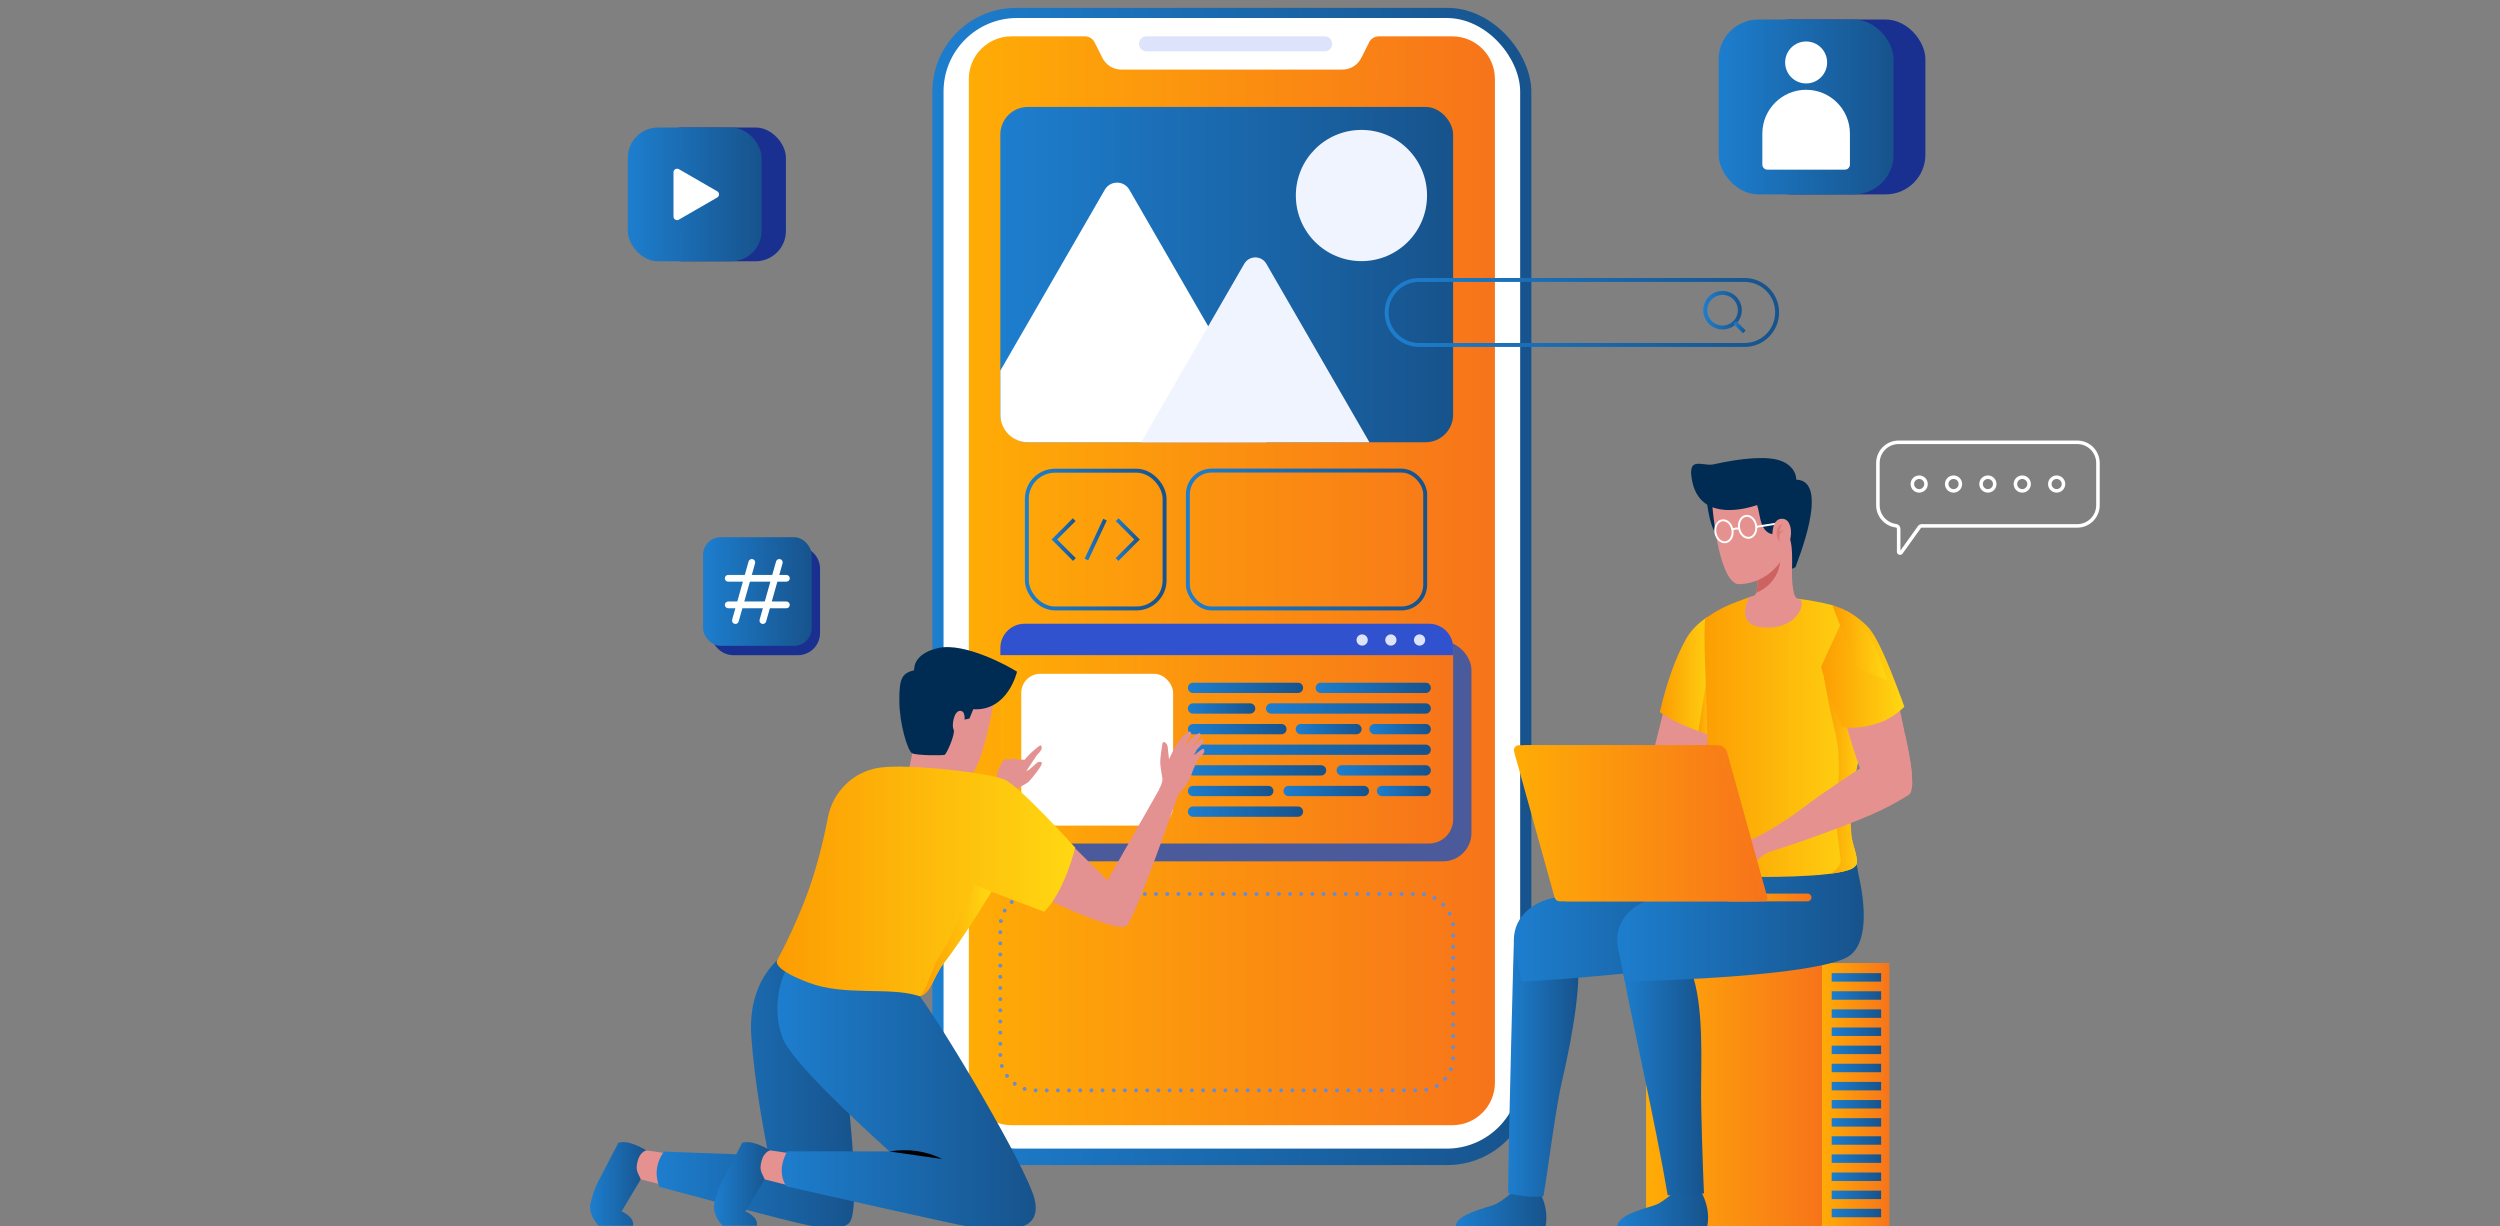 <?xml version="1.0" encoding="UTF-8"?>
<svg id="Layer_1" data-name="Layer 1" xmlns="http://www.w3.org/2000/svg" xmlns:xlink="http://www.w3.org/1999/xlink" viewBox="0 0 636 312">
  <rect x="0" y="0" width="636" height="312" fill="#808080" stroke="none"/>
  <defs>
    <style>
      .cls-1 {
        stroke: #f2f2f2;
      }

      .cls-1, .cls-2, .cls-3, .cls-4, .cls-5, .cls-6, .cls-7, .cls-8, .cls-9, .cls-10, .cls-11, .cls-12, .cls-13, .cls-14, .cls-15, .cls-16, .cls-17, .cls-18, .cls-19, .cls-20, .cls-21, .cls-22, .cls-23, .cls-24, .cls-25, .cls-26, .cls-27, .cls-28, .cls-29, .cls-30, .cls-31, .cls-32, .cls-33, .cls-34, .cls-35, .cls-36, .cls-37, .cls-38, .cls-39, .cls-40, .cls-41, .cls-42, .cls-43, .cls-44, .cls-45, .cls-46, .cls-47, .cls-48, .cls-49, .cls-50, .cls-51, .cls-52, .cls-53, .cls-54, .cls-55, .cls-56, .cls-57, .cls-58, .cls-59, .cls-60, .cls-61, .cls-62, .cls-63, .cls-64, .cls-65, .cls-66, .cls-67, .cls-68, .cls-69, .cls-70, .cls-71, .cls-72, .cls-73, .cls-74 {
        fill: none;
      }

      .cls-1, .cls-3, .cls-4, .cls-5, .cls-6, .cls-7, .cls-8, .cls-9, .cls-10, .cls-11, .cls-12, .cls-15, .cls-16, .cls-17, .cls-18, .cls-20, .cls-21, .cls-23, .cls-24, .cls-25, .cls-26, .cls-27, .cls-28, .cls-29, .cls-30, .cls-31, .cls-33, .cls-34, .cls-35, .cls-36, .cls-37, .cls-38, .cls-39, .cls-41, .cls-43, .cls-44, .cls-46, .cls-47, .cls-48, .cls-49, .cls-50, .cls-51, .cls-52, .cls-53, .cls-54, .cls-55, .cls-56, .cls-57, .cls-58, .cls-63, .cls-64, .cls-66, .cls-67, .cls-68, .cls-69, .cls-70, .cls-71, .cls-72, .cls-73, .cls-74 {
        stroke-width: .75px;
      }

      .cls-1, .cls-29 {
        stroke-miterlimit: 10;
      }

      .cls-2 {
        stroke: url(#linear-gradient-3);
      }

      .cls-2, .cls-3, .cls-4, .cls-5, .cls-6, .cls-7, .cls-8, .cls-9, .cls-11, .cls-12, .cls-13, .cls-14, .cls-15, .cls-16, .cls-17, .cls-18, .cls-20, .cls-21, .cls-22, .cls-23, .cls-24, .cls-25, .cls-26, .cls-27, .cls-28, .cls-30, .cls-31, .cls-32, .cls-33, .cls-34, .cls-35, .cls-36, .cls-37, .cls-38, .cls-39, .cls-40, .cls-41, .cls-42, .cls-43, .cls-44, .cls-45, .cls-46, .cls-47, .cls-48, .cls-49, .cls-50, .cls-51, .cls-52, .cls-53, .cls-54, .cls-55, .cls-56, .cls-57, .cls-58, .cls-59, .cls-61, .cls-62, .cls-63, .cls-64, .cls-65, .cls-66, .cls-67, .cls-68, .cls-69, .cls-70, .cls-71, .cls-72, .cls-73, .cls-74 {
        stroke-miterlimit: 10;
      }

      .cls-3 {
        stroke: #cdcdcd;
      }

      .cls-75 {
        fill: url(#linear-gradient-2);
      }

      .cls-76 {
        fill: url(#linear-gradient-51);
      }

      .cls-4 {
        stroke: #a3a3a3;
      }

      .cls-5 {
        stroke: #363636;
      }

      .cls-6 {
        stroke: #474747;
      }

      .cls-7 {
        stroke: #4b4b4b;
      }

      .cls-8 {
        stroke: #d9d9d9;
      }

      .cls-9 {
        stroke: #191919;
      }

      .cls-77 {
        fill: #fff;
      }

      .cls-10 {
        stroke: #f7f7f7;
        stroke-miterlimit: 10;
      }

      .cls-78 {
        fill: url(#linear-gradient-17);
      }

      .cls-11 {
        stroke: #b8b8b8;
      }

      .cls-79 {
        fill: url(#linear-gradient-43);
      }

      .cls-12 {
        stroke: #8e8e8e;
      }

      .cls-13 {
        stroke: url(#linear-gradient-22);
      }

      .cls-14 {
        stroke: url(#linear-gradient-19);
      }

      .cls-15 {
        stroke: #eee;
      }

      .cls-80 {
        opacity: .5;
      }

      .cls-16 {
        stroke: #c4c4c4;
      }

      .cls-17 {
        stroke: #606060;
      }

      .cls-81 {
        fill: url(#linear-gradient-15);
      }

      .cls-82 {
        fill: url(#linear-gradient-58);
      }

      .cls-18 {
        stroke: #262626;
      }

      .cls-19 {
        stroke: #698bd1;
        stroke-dasharray: 0 2.84;
        stroke-linecap: round;
        stroke-linejoin: round;
      }

      .cls-20 {
        stroke: silver;
      }

      .cls-83 {
        fill: url(#linear-gradient-18);
      }

      .cls-84 {
        fill: url(#linear-gradient-56);
      }

      .cls-21 {
        stroke: #6d6d6d;
      }

      .cls-22 {
        stroke: url(#linear-gradient-61);
      }

      .cls-85 {
        fill: url(#linear-gradient-40);
      }

      .cls-86 {
        fill: #4b5a9b;
      }

      .cls-23 {
        stroke: #757575;
      }

      .cls-24 {
        stroke: #8a8a8a;
      }

      .cls-87 {
        fill: url(#linear-gradient-52);
      }

      .cls-88 {
        fill: url(#linear-gradient-28);
      }

      .cls-25 {
        stroke: #b4b4b4;
      }

      .cls-89 {
        fill: url(#linear-gradient-14);
      }

      .cls-90 {
        fill: url(#linear-gradient-36);
      }

      .cls-91 {
        fill: url(#linear-gradient-6);
      }

      .cls-26, .cls-40, .cls-61 {
        stroke: #fff;
      }

      .cls-92 {
        fill: url(#linear-gradient-53);
      }

      .cls-27 {
        stroke: #717171;
      }

      .cls-28 {
        stroke: #3f3f3f;
      }

      .cls-29 {
        stroke: #e6e6e6;
      }

      .cls-30 {
        stroke: #d1d1d1;
      }

      .cls-93 {
        fill: url(#linear-gradient-60);
      }

      .cls-31 {
        stroke: #646464;
      }

      .cls-94 {
        fill: url(#linear-gradient-35);
      }

      .cls-95 {
        fill: url(#linear-gradient-48);
      }

      .cls-96 {
        fill: url(#linear-gradient-32);
      }

      .cls-97 {
        fill: #e49191;
      }

      .cls-32 {
        stroke: url(#linear-gradient-63);
      }

      .cls-98 {
        fill: url(#linear-gradient-11);
      }

      .cls-99 {
        fill: url(#linear-gradient-50);
      }

      .cls-33 {
        stroke: #1d1d1d;
      }

      .cls-34 {
        stroke: #929292;
      }

      .cls-35 {
        stroke: #000;
      }

      .cls-100 {
        fill: #dee3fc;
      }

      .cls-101 {
        fill: url(#linear-gradient-39);
      }

      .cls-36 {
        stroke: #868686;
      }

      .cls-37 {
        stroke: #a7a7a7;
      }

      .cls-38 {
        stroke: #151515;
      }

      .cls-102 {
        fill: url(#linear-gradient-10);
      }

      .cls-39 {
        stroke: #4f4f4f;
      }

      .cls-40 {
        stroke-width: .9px;
      }

      .cls-103 {
        fill: url(#linear-gradient-59);
      }

      .cls-41 {
        stroke: #797979;
      }

      .cls-42 {
        stroke: #d5d5d5;
        stroke-width: .75px;
      }

      .cls-43 {
        stroke: #9b9b9b;
      }

      .cls-44 {
        stroke: #c9c9c9;
      }

      .cls-104 {
        fill: url(#linear-gradient-49);
      }

      .cls-105 {
        fill: url(#linear-gradient-37);
      }

      .cls-106 {
        fill: url(#linear-gradient-16);
      }

      .cls-45 {
        stroke: url(#linear-gradient-21);
      }

      .cls-107 {
        fill: url(#linear-gradient-31);
      }

      .cls-108 {
        fill: #e5918f;
      }

      .cls-46 {
        stroke: #323232;
      }

      .cls-109 {
        fill: url(#linear-gradient-41);
      }

      .cls-47 {
        stroke: #585858;
      }

      .cls-48 {
        stroke: #545454;
      }

      .cls-49 {
        stroke: #040404;
      }

      .cls-50 {
        stroke: #828282;
      }

      .cls-51 {
        stroke: #eaeaea;
      }

      .cls-52 {
        stroke: #7d7d7d;
      }

      .cls-53 {
        stroke: #696969;
      }

      .cls-110 {
        fill: #002c54;
      }

      .cls-54 {
        stroke: #b0b0b0;
      }

      .cls-111 {
        fill: url(#linear-gradient-25);
      }

      .cls-112 {
        fill: url(#linear-gradient-5);
      }

      .cls-113 {
        fill: url(#linear-gradient-64);
      }

      .cls-55 {
        stroke: #080808;
      }

      .cls-114 {
        fill: url(#linear-gradient-54);
      }

      .cls-56 {
        stroke: #bcbcbc;
      }

      .cls-115 {
        fill: url(#linear-gradient-45);
      }

      .cls-116 {
        opacity: .1;
      }

      .cls-57 {
        stroke: #ababab;
      }

      .cls-117 {
        fill: url(#linear-gradient-55);
      }

      .cls-118 {
        clip-path: url(#clippath);
      }

      .cls-58 {
        stroke: #5c5c5c;
      }

      .cls-59 {
        stroke: url(#linear-gradient-20);
      }

      .cls-119 {
        fill: #cc6362;
      }

      .cls-120 {
        fill: url(#linear-gradient-34);
      }

      .cls-121 {
        fill: url(#linear-gradient-65);
      }

      .cls-61 {
        stroke-width: .5px;
      }

      .cls-122 {
        fill: url(#linear-gradient-7);
      }

      .cls-123 {
        fill: url(#linear-gradient-66);
      }

      .cls-62 {
        stroke: url(#linear-gradient-62);
      }

      .cls-124 {
        fill: url(#linear-gradient-24);
      }

      .cls-63 {
        stroke: #9f9f9f;
      }

      .cls-64 {
        stroke: #fbfbfb;
      }

      .cls-125 {
        fill: url(#linear-gradient-9);
      }

      .cls-65 {
        stroke: #e2e2e2;
        stroke-width: .75px;
      }

      .cls-126 {
        fill: #193091;
      }

      .cls-66 {
        stroke: #0d0d0d;
      }

      .cls-127 {
        fill: url(#linear-gradient-42);
      }

      .cls-67 {
        stroke: #111;
      }

      .cls-68 {
        stroke: #2e2e2e;
      }

      .cls-128 {
        fill: #3052ce;
      }

      .cls-129 {
        fill: url(#linear-gradient);
      }

      .cls-69 {
        stroke: #3b3b3b;
      }

      .cls-130 {
        fill: url(#linear-gradient-27);
      }

      .cls-70 {
        stroke: #212121;
      }

      .cls-131 {
        fill: url(#linear-gradient-33);
      }

      .cls-71 {
        stroke: #dedede;
      }

      .cls-132 {
        fill: url(#linear-gradient-38);
      }

      .cls-72 {
        stroke: #969696;
      }

      .cls-133 {
        fill: url(#linear-gradient-29);
      }

      .cls-134 {
        fill: url(#linear-gradient-30);
      }

      .cls-73 {
        stroke: #434343;
      }

      .cls-135 {
        fill: #f0f4ff;
      }

      .cls-136 {
        fill: url(#linear-gradient-23);
      }

      .cls-137 {
        fill: url(#linear-gradient-4);
      }

      .cls-74 {
        stroke: #2a2a2a;
      }

      .cls-138 {
        fill: url(#linear-gradient-8);
      }

      .cls-139 {
        fill: url(#linear-gradient-44);
      }

      .cls-140 {
        fill: url(#linear-gradient-57);
      }

      .cls-141 {
        fill: url(#linear-gradient-47);
      }

      .cls-142 {
        fill: url(#linear-gradient-46);
      }

      .cls-143 {
        fill: url(#linear-gradient-12);
      }

      .cls-144 {
        fill: url(#linear-gradient-13);
      }

      .cls-145 {
        fill: url(#linear-gradient-26);
      }
    </style>
    <clipPath id="clippath">
      <rect class="cls-60" x="296" y="-561" width="1920" height="200"/>
    </clipPath>
    <linearGradient id="linear-gradient" x1="237.19" y1="149.2" x2="389.58" y2="149.2" gradientUnits="userSpaceOnUse">
      <stop offset="0" stop-color="#1d7ece"/>
      <stop offset="1" stop-color="#17538c"/>
    </linearGradient>
    <linearGradient id="linear-gradient-2" x1="246.46" y1="147.74" x2="380.31" y2="147.74" gradientUnits="userSpaceOnUse">
      <stop offset="0" stop-color="#ffac06"/>
      <stop offset="1" stop-color="#f7741a"/>
    </linearGradient>
    <linearGradient id="linear-gradient-3" x1="301.69" y1="137.26" x2="363.07" y2="137.26" xlink:href="#linear-gradient"/>
    <linearGradient id="linear-gradient-4" x1="254.48" y1="186.64" x2="369.68" y2="186.64" xlink:href="#linear-gradient-2"/>
    <linearGradient id="linear-gradient-5" x1="302.19" y1="174.99" x2="331.51" y2="174.99" xlink:href="#linear-gradient"/>
    <linearGradient id="linear-gradient-6" x1="302.19" y1="180.24" x2="319.35" y2="180.24" xlink:href="#linear-gradient"/>
    <linearGradient id="linear-gradient-7" x1="322.07" y1="180.24" x2="364.01" y2="180.24" xlink:href="#linear-gradient"/>
    <linearGradient id="linear-gradient-8" x1="302.19" y1="185.48" x2="327.3" y2="185.48" xlink:href="#linear-gradient"/>
    <linearGradient id="linear-gradient-9" x1="329.62" y1="185.48" x2="346.38" y2="185.48" xlink:href="#linear-gradient"/>
    <linearGradient id="linear-gradient-10" x1="348.37" y1="185.48" x2="364.01" y2="185.48" xlink:href="#linear-gradient"/>
    <linearGradient id="linear-gradient-11" x1="302.19" y1="190.73" x2="364.01" y2="190.73" xlink:href="#linear-gradient"/>
    <linearGradient id="linear-gradient-12" x1="302.19" y1="195.98" x2="337.4" y2="195.98" xlink:href="#linear-gradient"/>
    <linearGradient id="linear-gradient-13" x1="340.02" y1="195.98" x2="364.01" y2="195.98" xlink:href="#linear-gradient"/>
    <linearGradient id="linear-gradient-14" x1="302.19" y1="201.23" x2="323.96" y2="201.23" xlink:href="#linear-gradient"/>
    <linearGradient id="linear-gradient-15" x1="326.51" y1="201.23" x2="348.28" y2="201.23" xlink:href="#linear-gradient"/>
    <linearGradient id="linear-gradient-16" x1="350.28" y1="201.23" x2="364.01" y2="201.23" xlink:href="#linear-gradient"/>
    <linearGradient id="linear-gradient-17" x1="302.19" y1="206.47" x2="331.51" y2="206.47" xlink:href="#linear-gradient"/>
    <linearGradient id="linear-gradient-18" x1="334.69" y1="174.99" x2="364.01" y2="174.99" xlink:href="#linear-gradient"/>
    <linearGradient id="linear-gradient-19" x1="260.73" y1="137.27" x2="296.77" y2="137.27" xlink:href="#linear-gradient"/>
    <linearGradient id="linear-gradient-20" x1="267.53" y1="137.27" x2="273.68" y2="137.27" xlink:href="#linear-gradient"/>
    <linearGradient id="linear-gradient-21" x1="283.82" y1="137.27" x2="289.97" y2="137.27" xlink:href="#linear-gradient"/>
    <linearGradient id="linear-gradient-22" x1="275.93" y1="137.27" x2="281.57" y2="137.27" xlink:href="#linear-gradient"/>
    <linearGradient id="linear-gradient-23" x1="254.48" y1="69.86" x2="369.68" y2="69.86" xlink:href="#linear-gradient"/>
    <linearGradient id="linear-gradient-24" x1="418.77" y1="278.61" x2="463.53" y2="278.61" xlink:href="#linear-gradient-2"/>
    <linearGradient id="linear-gradient-25" x1="463.53" y1="278.61" x2="480.66" y2="278.61" gradientTransform="translate(944.19 557.23) rotate(-180)" xlink:href="#linear-gradient-2"/>
    <linearGradient id="linear-gradient-26" x1="465.98" y1="248.64" x2="478.56" y2="248.64" xlink:href="#linear-gradient"/>
    <linearGradient id="linear-gradient-27" x1="465.98" y1="253.25" x2="478.56" y2="253.25" xlink:href="#linear-gradient"/>
    <linearGradient id="linear-gradient-28" x1="465.98" y1="257.86" x2="478.56" y2="257.86" xlink:href="#linear-gradient"/>
    <linearGradient id="linear-gradient-29" x1="465.98" y1="262.47" x2="478.56" y2="262.47" xlink:href="#linear-gradient"/>
    <linearGradient id="linear-gradient-30" x1="465.98" y1="267.09" x2="478.56" y2="267.09" xlink:href="#linear-gradient"/>
    <linearGradient id="linear-gradient-31" x1="465.98" y1="271.7" x2="478.56" y2="271.7" xlink:href="#linear-gradient"/>
    <linearGradient id="linear-gradient-32" x1="465.98" y1="276.31" x2="478.56" y2="276.31" xlink:href="#linear-gradient"/>
    <linearGradient id="linear-gradient-33" x1="465.98" y1="280.92" x2="478.56" y2="280.92" xlink:href="#linear-gradient"/>
    <linearGradient id="linear-gradient-34" x1="465.98" y1="285.53" x2="478.56" y2="285.53" xlink:href="#linear-gradient"/>
    <linearGradient id="linear-gradient-35" x1="465.98" y1="290.14" x2="478.56" y2="290.14" xlink:href="#linear-gradient"/>
    <linearGradient id="linear-gradient-36" x1="465.98" y1="294.75" x2="478.56" y2="294.75" xlink:href="#linear-gradient"/>
    <linearGradient id="linear-gradient-37" x1="465.98" y1="299.37" x2="478.56" y2="299.37" xlink:href="#linear-gradient"/>
    <linearGradient id="linear-gradient-38" x1="465.98" y1="303.98" x2="478.56" y2="303.98" xlink:href="#linear-gradient"/>
    <linearGradient id="linear-gradient-39" x1="465.98" y1="308.59" x2="478.56" y2="308.59" xlink:href="#linear-gradient"/>
    <linearGradient id="linear-gradient-40" x1="411.47" y1="307.71" x2="434.54" y2="307.71" xlink:href="#linear-gradient"/>
    <linearGradient id="linear-gradient-41" x1="412.57" y1="273.86" x2="433.49" y2="273.86" xlink:href="#linear-gradient"/>
    <linearGradient id="linear-gradient-42" x1="370.33" y1="307.71" x2="393.4" y2="307.71" xlink:href="#linear-gradient"/>
    <linearGradient id="linear-gradient-43" x1="383.65" y1="271.34" x2="401.54" y2="271.34" xlink:href="#linear-gradient"/>
    <linearGradient id="linear-gradient-44" x1="385.12" y1="233.18" x2="447.87" y2="233.18" xlink:href="#linear-gradient"/>
    <linearGradient id="linear-gradient-45" x1="411.43" y1="232.64" x2="474.15" y2="232.64" xlink:href="#linear-gradient"/>
    <linearGradient id="linear-gradient-46" x1="422.27" y1="172.15" x2="436.7" y2="172.15" gradientUnits="userSpaceOnUse">
      <stop offset="0" stop-color="#fc9c03"/>
      <stop offset=".99" stop-color="#ffd712"/>
    </linearGradient>
    <linearGradient id="linear-gradient-47" x1="432.08" y1="179" y2="179" xlink:href="#linear-gradient-46"/>
    <linearGradient id="linear-gradient-48" x1="432.22" y1="187.39" x2="476.3" y2="187.39" xlink:href="#linear-gradient-46"/>
    <linearGradient id="linear-gradient-49" x1="463.98" y1="197.22" x2="474.78" y2="197.22" xlink:href="#linear-gradient-46"/>
    <linearGradient id="linear-gradient-50" x1="463.29" y1="170.29" x2="484.47" y2="170.29" xlink:href="#linear-gradient-46"/>
    <linearGradient id="linear-gradient-51" x1="466.14" y1="163.52" x2="480.01" y2="163.52" xlink:href="#linear-gradient-46"/>
    <linearGradient id="linear-gradient-52" x1="439.74" y1="228.31" x2="460.84" y2="228.31" xlink:href="#linear-gradient-2"/>
    <linearGradient id="linear-gradient-53" x1="386.95" y1="209.43" x2="449.68" y2="209.43" xlink:href="#linear-gradient-2"/>
    <linearGradient id="linear-gradient-54" x1="385.13" y1="209.43" x2="447.86" y2="209.43" xlink:href="#linear-gradient-2"/>
    <linearGradient id="linear-gradient-55" x1="167.03" y1="277.04" x2="217.3" y2="277.04" xlink:href="#linear-gradient"/>
    <linearGradient id="linear-gradient-56" x1="181.62" y1="301.19" x2="195.95" y2="301.19" xlink:href="#linear-gradient"/>
    <linearGradient id="linear-gradient-57" x1="197.77" y1="277.29" x2="263.51" y2="277.29" xlink:href="#linear-gradient"/>
    <linearGradient id="linear-gradient-58" x1="150.11" y1="301.19" x2="164.44" y2="301.19" xlink:href="#linear-gradient"/>
    <linearGradient id="linear-gradient-59" x1="197.62" y1="224.23" x2="273.54" y2="224.23" xlink:href="#linear-gradient-46"/>
    <linearGradient id="linear-gradient-60" x1="233.98" y1="239.24" x2="252.21" y2="239.24" xlink:href="#linear-gradient-46"/>
    <linearGradient id="linear-gradient-61" x1="352.25" y1="79.49" x2="452.6" y2="79.49" xlink:href="#linear-gradient"/>
    <linearGradient id="linear-gradient-62" x1="433.32" y1="78.92" x2="443.11" y2="78.92" xlink:href="#linear-gradient"/>
    <linearGradient id="linear-gradient-63" x1="440.97" y1="83.24" x2="444.11" y2="83.24" xlink:href="#linear-gradient"/>
    <linearGradient id="linear-gradient-64" x1="159.71" y1="49.46" x2="193.74" y2="49.46" xlink:href="#linear-gradient"/>
    <linearGradient id="linear-gradient-65" x1="437.23" y1="27.21" x2="481.72" y2="27.21" xlink:href="#linear-gradient"/>
    <linearGradient id="linear-gradient-66" x1="178.85" y1="150.48" x2="206.48" y2="150.48" xlink:href="#linear-gradient"/>
  </defs>
  <g class="cls-118">
    <g class="cls-116">
      <path class="cls-26" d="m1755.48-2.56c-121.31,67.2-460.34,107.09-496.1,86.77-81.46-46.28,318.11-234.05,199.33-391.54-103.58-137.33-366.92-241.97-529.12-214.38-144.81,24.64-147.97,144.31-224.19,127.07-128.92-29.16-125.94-372.9-379.2-499.14-89.58-44.65-182.22-47.64-240.97-44.63"/>
      <path class="cls-64" d="m1748.63,4.93c-119.02,65.35-453.7,103.17-491.35,81.61-81.19-46.51,310.28-231.9,191.76-387.75-103.49-135.98-364.41-240.21-525.88-213.69-143.29,23.53-147.18,141.15-223.01,123.8-128.72-29.57-127.83-368.59-379.08-493.65-88.89-44.24-180.8-47.51-239.39-44.88"/>
      <path class="cls-10" d="m1741.77,12.42c-116.72,63.49-447.07,99.25-486.61,76.44-80.95-46.71,302.44-229.76,184.2-383.96-103.41-134.63-361.88-238.44-522.64-213.01-141.77,22.43-146.39,138-221.82,120.52-128.53-29.99-129.73-364.27-378.95-488.16-88.19-43.84-179.38-47.39-237.81-45.12"/>
      <path class="cls-1" d="m1734.92,19.9c-114.43,61.64-440.44,95.34-481.86,71.27-80.71-46.89,294.6-227.61,176.63-380.17-103.33-133.28-359.36-236.68-519.4-212.32-140.24,21.34-145.6,134.84-220.64,117.25-128.33-30.41-131.62-359.96-378.82-482.67-87.5-43.43-177.97-47.26-236.23-45.37"/>
      <path class="cls-15" d="m1728.06,27.39c-112.14,59.78-433.81,91.42-477.12,66.1-80.48-47.06,286.76-225.47,169.06-376.38-103.25-131.94-356.82-234.9-516.16-211.64-138.71,20.25-144.81,131.68-219.46,113.98-128.13-30.82-133.51-355.64-378.7-477.19-86.81-43.03-176.55-47.13-234.65-45.62"/>
      <path class="cls-51" d="m1721.2,34.88c-109.84,57.93-427.18,87.51-472.37,60.93-80.26-47.21,278.92-223.32,161.49-372.58-103.16-130.59-354.28-233.13-512.93-210.95-137.18,19.17-144.02,128.53-218.28,110.7-127.94-31.24-135.4-351.33-378.57-471.7-86.12-42.62-175.13-47-233.07-45.86"/>
      <path class="cls-29" d="m1714.35,42.37c-107.55,56.07-420.55,83.61-467.63,55.76-80.04-47.35,271.08-221.17,153.93-368.79-103.08-129.24-351.74-231.35-509.69-210.27-135.64,18.1-143.28,125.54-217.1,107.43-127.81-31.36-137.3-347.01-378.45-466.21-85.43-42.22-173.71-46.88-231.49-46.11"/>
      <path class="cls-65" d="m1707.49,49.86c-105.25,54.22-413.92,79.7-462.88,50.59-79.84-47.47,263.24-219.03,146.36-365-103-127.89-349.19-229.56-506.45-209.58-134.1,17.04-142.49,122.41-215.92,104.16-127.63-31.73-139.19-342.69-378.32-460.72-84.74-41.82-172.29-46.75-229.91-46.36"/>
      <path class="cls-71" d="m1700.64,57.34c-102.96,52.36-407.29,75.8-458.14,45.42-79.64-47.59,255.4-216.88,138.79-361.21-102.92-126.54-346.63-227.78-503.21-208.9-132.55,15.98-141.71,119.28-214.73,100.89-127.44-32.1-141.08-338.38-378.19-455.24-84.05-41.41-170.87-46.62-228.33-46.6"/>
      <path class="cls-8" d="m1693.78,64.83c-100.67,50.51-400.67,71.9-453.39,40.26-79.44-47.69,247.56-214.74,131.23-357.42-102.83-125.2-344.07-225.98-499.97-208.21-131,14.93-140.93,116.15-213.55,97.61-127.26-32.47-142.97-334.06-378.07-449.75-83.36-41.01-169.45-46.5-226.75-46.85"/>
      <path class="cls-42" d="m1686.92,72.32c-98.37,48.65-394.05,68.01-448.65,35.09-79.25-47.79,240-212.83,123.66-353.63-102.5-124.05-341.51-224.19-496.73-207.53-129.45,13.89-140.15,113.01-212.37,94.34-127.07-32.85-144.87-329.75-377.94-444.26-82.67-40.6-168.04-46.37-225.17-47.1"/>
      <path class="cls-30" d="m1680.07,79.81c-96.08,46.8-387.43,64.11-443.9,29.92-79.06-47.88,232.19-210.7,116.09-349.84-102.4-122.73-338.93-222.39-493.49-206.84-127.89,12.86-139.36,109.88-211.19,91.07-126.89-33.23-146.76-325.43-377.81-438.78-81.98-40.2-166.62-46.24-223.59-47.34"/>
      <path class="cls-3" d="m1673.21,87.3c-93.78,44.94-380.8,60.22-439.15,24.75-78.88-47.96,224.37-208.58,108.53-346.05-102.3-121.4-336.36-220.58-490.26-206.16-126.32,11.84-138.58,106.74-210.01,87.79-126.7-33.61-148.65-321.12-377.69-433.29-81.29-39.79-165.2-46.11-222.01-47.59"/>
      <path class="cls-44" d="m1666.36,94.78c-91.49,43.08-374.19,56.34-434.41,19.58-78.7-48.04,216.55-206.45,100.96-342.26-102.2-120.07-333.77-218.77-487.02-205.47-124.76,10.82-137.8,103.6-208.83,84.52-126.52-33.99-150.54-316.8-377.56-427.8-80.6-39.39-163.78-45.99-220.43-47.84"/>
      <path class="cls-16" d="m1659.5,102.27c-89.2,41.23-367.57,52.45-429.66,14.41-78.53-48.11,208.73-204.33,93.39-338.47-102.1-118.74-331.18-216.95-483.78-204.79-123.19,9.82-137.01,100.46-207.64,81.25-126.33-34.37-152.44-312.49-377.43-422.31-79.91-38.98-162.36-45.86-218.85-48.09"/>
      <path class="cls-20" d="m1652.64,109.76c-86.9,39.37-360.95,48.57-424.92,9.24-78.35-48.17,200.91-202.2,85.83-334.67-102-117.41-328.59-215.13-480.54-204.1-121.61,8.82-136.23,97.32-206.46,77.98-126.15-34.75-154.33-308.17-377.31-416.83-79.22-38.58-160.94-45.73-217.26-48.33"/>
      <path class="cls-56" d="m1645.79,117.25c-84.61,37.52-354.34,44.69-420.17,4.07-78.18-48.23,193.09-200.07,78.26-330.88-101.9-116.08-325.99-213.29-477.3-203.42-120.03,7.84-135.45,94.18-205.28,74.7-125.96-35.14-156.22-303.86-377.18-411.34-78.53-38.17-159.52-45.61-215.68-48.58"/>
      <path class="cls-11" d="m1638.93,124.74c-82.31,35.66-347.73,40.81-415.43-1.1-78.02-48.29,185.26-197.95,70.69-327.09-101.8-114.75-323.38-211.46-474.06-202.73-118.45,6.86-134.66,91.04-204.1,71.43-125.78-35.52-158.11-299.54-377.05-405.85-77.84-37.77-158.1-45.48-214.1-48.83"/>
      <path class="cls-25" d="m1632.08,132.22c-80.02,33.81-341.12,36.94-410.68-6.26-77.85-48.35,177.44-195.82,63.13-323.3-101.7-113.42-320.77-209.61-470.82-202.05-116.87,5.89-133.88,87.9-202.92,68.16-125.59-35.91-160.01-295.23-376.93-400.36-77.15-37.37-156.69-45.35-212.52-49.07"/>
      <path class="cls-54" d="m1625.22,139.71c-77.73,31.95-334.51,33.07-405.94-11.43-77.69-48.4,169.62-193.69,55.56-319.51-101.61-112.08-318.16-207.76-467.58-201.36-115.28,4.94-133.1,84.75-201.74,64.88-125.4-36.3-161.9-290.91-376.8-394.88-76.46-36.96-155.27-45.22-210.94-49.32"/>
      <path class="cls-57" d="m1618.36,147.2c-75.43,30.1-327.9,29.2-401.19-16.6-77.53-48.44,161.79-191.56,47.99-315.72-101.51-110.75-315.53-205.9-464.35-200.68-113.69,3.99-132.31,81.61-200.55,61.61-125.22-36.69-163.79-286.59-376.67-389.39-75.77-36.56-153.85-45.1-209.36-49.57"/>
      <path class="cls-37" d="m1611.51,154.69c-73.14,28.24-321.29,25.33-396.45-21.77-77.37-48.49,153.96-189.43,40.43-311.93-101.42-109.42-312.91-204.03-461.11-199.99-112.09,3.05-131.53,78.46-199.37,58.34-125.03-37.09-165.68-282.28-376.55-383.9-75.08-36.15-152.43-44.97-207.78-49.81"/>
      <path class="cls-4" d="m1604.65,162.18c-70.84,26.39-314.69,21.47-391.7-26.94-77.21-48.53,146.13-187.3,32.86-308.14-101.33-108.09-310.28-202.15-457.87-199.31-110.49,2.13-130.74,75.32-198.19,55.07-124.84-37.48-167.58-277.96-376.42-378.41-74.39-35.75-151.01-44.84-206.2-50.06"/>
      <path class="cls-63" d="m1597.8,169.67c-68.55,24.53-308.09,17.61-386.96-32.11-77.05-48.57,138.3-185.17,25.29-304.35-101.23-106.75-307.64-200.27-454.63-198.62-108.89,1.22-129.96,72.17-197.01,51.79-124.65-37.88-169.47-273.65-376.29-372.93-73.7-35.34-149.59-44.72-204.62-50.31"/>
      <path class="cls-43" d="m1590.94,177.15c-66.26,22.68-301.49,13.75-382.21-37.28-76.9-48.61,130.47-183.04,17.72-300.56-101.14-105.42-305-198.37-451.39-197.94-107.29.32-129.17,69.02-195.83,48.52-124.47-38.28-171.36-269.33-376.17-367.44C130.06-712.47,54.89-722.12.02-728.09"/>
      <path class="cls-72" d="m1584.08,184.64c-63.96,20.82-294.89,9.9-377.47-42.45-76.74-48.64,122.64-180.91,10.16-296.76-101.05-104.08-302.36-196.46-448.15-197.25-105.68-.57-128.39,65.87-194.65,45.25-124.28-38.68-173.25-265.02-376.04-361.95-72.32-34.53-146.75-44.46-201.46-50.8"/>
      <path class="cls-34" d="m1577.23,192.13c-61.67,18.97-288.29,6.04-372.72-47.61-76.59-48.67,114.81-178.77,2.59-292.97-100.96-102.75-299.71-194.54-444.91-196.57-104.07-1.45-127.6,62.72-193.46,41.97-124.09-39.08-175.15-260.7-375.91-356.46-71.63-34.13-145.34-44.33-199.88-51.05"/>
      <path class="cls-12" d="m1570.37,199.62c-59.37,17.11-281.69,2.19-367.98-52.78-76.44-48.7,106.97-176.64-4.98-289.18-100.88-101.41-297.05-192.61-441.68-195.88-102.46-2.32-126.82,59.56-192.28,38.7-123.9-39.48-177.04-256.39-375.79-350.98-70.94-33.72-143.92-44.21-198.3-51.29"/>
      <path class="cls-24" d="m1563.52,207.11c-57.08,15.25-275.1-1.65-363.23-57.95-76.29-48.73,99.14-174.51-12.54-285.39-100.79-100.07-294.4-190.66-438.44-195.2-100.85-3.17-126.03,56.41-191.1,35.43-123.71-39.89-178.93-252.07-375.66-345.49-70.25-33.32-142.5-44.08-196.72-51.54"/>
      <path class="cls-36" d="m1556.66,214.59c-54.78,13.4-268.51-5.5-358.49-63.12-76.14-48.76,91.3-172.37-20.11-281.6-100.7-98.73-291.74-188.71-435.2-194.51-99.23-4.02-125.24,53.26-189.92,32.16-123.52-40.3-180.82-247.76-375.53-340-69.56-32.92-141.08-43.95-195.14-51.79"/>
      <path class="cls-50" d="m1549.8,222.08c-52.49,11.54-261.92-9.34-353.74-68.29-75.99-48.79,83.46-170.23-27.68-277.81-100.62-97.39-289.07-186.74-431.96-193.83-97.62-4.84-124.46,50.1-188.74,28.88-123.33-40.71-182.71-243.44-375.41-334.51-68.87-32.51-139.66-43.83-193.56-52.03"/>
      <path class="cls-52" d="m1542.95,229.57c-50.2,9.69-255.33-13.18-349-73.46-75.85-48.81,75.62-168.09-35.24-274.02-100.54-96.05-286.41-184.75-428.72-193.14-96-5.66-123.67,46.94-187.56,25.61-123.14-41.12-184.61-239.13-375.28-329.03-68.18-32.11-138.24-43.7-191.98-52.28"/>
      <path class="cls-41" d="m1536.09,237.06c-47.9,7.83-248.74-17.01-344.25-78.63-75.7-48.84,67.78-165.95-42.81-270.23-100.45-94.71-283.74-182.75-425.48-192.46-94.38-6.46-122.88,43.79-186.38,22.34-122.94-41.53-186.5-234.81-375.15-323.54-67.48-31.7-136.82-43.57-190.4-52.53"/>
      <path class="cls-23" d="m1529.24,244.55c-45.61,5.98-242.16-20.85-339.51-83.8-75.56-48.86,59.94-163.81-50.38-266.44-100.37-93.37-281.07-180.73-422.24-191.77-92.76-7.25-122.09,40.63-185.19,19.06-122.75-41.95-188.39-230.49-375.03-318.05-66.79-31.3-135.41-43.44-188.81-52.78"/>
      <path class="cls-27" d="m1522.38,252.03c-43.31,4.12-235.58-24.68-334.76-88.96-75.41-48.88,52.1-161.67-57.94-262.65-100.29-92.03-278.4-178.7-419.01-191.09-91.14-8.03-121.31,37.47-184.01,15.79-122.56-42.37-190.28-226.18-374.9-312.56-66.1-30.89-133.99-43.32-187.23-53.02"/>
      <path class="cls-21" d="m1515.52,259.52c-41.02,2.27-229-28.5-330.02-94.13-75.27-48.9,44.25-159.53-65.51-258.85-100.21-90.68-275.73-176.65-415.77-190.4-89.52-8.79-120.52,34.31-182.83,12.52-122.36-42.79-192.18-221.86-374.77-307.08-65.41-30.49-132.57-43.19-185.65-53.27"/>
      <path class="cls-53" d="m1508.67,267.01c-38.73.41-222.42-32.33-325.27-99.3-75.13-48.92,36.41-157.39-73.08-255.06-100.14-89.34-273.06-174.58-412.53-189.72-87.89-9.54-119.73,31.15-181.65,9.25-122.17-43.21-194.07-217.55-374.65-301.59-64.72-30.08-131.15-43.06-184.07-53.52"/>
      <path class="cls-31" d="m1501.81,274.5c-36.43-1.44-215.84-36.15-320.53-104.47-74.99-48.94,28.56-155.24-80.64-251.27-100.06-87.99-270.38-172.49-409.29-189.03-86.27-10.28-118.94,27.98-180.47,5.97-121.97-43.63-195.96-213.23-374.52-296.1-64.03-29.68-129.73-42.94-182.49-53.76"/>
      <path class="cls-17" d="m1494.96,281.99c-34.14-3.3-209.27-39.97-315.78-109.64-74.84-48.95,20.71-153.09-88.21-247.48-99.98-86.64-267.71-170.38-406.05-188.35-84.66-11-118.15,24.82-179.29,2.7-121.77-44.06-197.85-208.92-374.39-290.61-63.34-29.27-128.31-42.81-180.91-54.01"/>
      <path class="cls-58" d="m1488.1,289.47c-31.84-5.15-202.69-43.79-311.04-114.81-74.7-48.97,12.86-150.94-95.78-243.69-99.91-85.29-265.05-168.24-402.81-187.66-83.04-11.71-117.36,21.66-178.1-.57-121.57-44.49-199.75-204.6-374.27-285.13-62.65-28.87-126.89-42.68-179.33-54.26"/>
      <path class="cls-47" d="m1481.24,296.96c-29.55-7.01-196.12-47.6-306.29-119.98-74.56-48.98,5.01-148.79-103.34-239.9-99.84-83.94-262.38-166.09-399.57-186.98-81.42-12.4-116.57,18.49-176.92-3.85-121.38-44.92-201.64-200.29-374.14-279.64-61.96-28.47-125.47-42.55-177.75-54.5"/>
      <path class="cls-48" d="m1474.39,304.45c-27.26-8.87-189.55-51.41-301.55-125.15-74.42-49-2.84-146.64-110.91-236.11-99.77-82.59-259.72-163.9-396.33-186.29-79.81-13.08-115.78,15.32-175.74-7.12-121.18-45.35-203.53-195.97-374.01-274.15-61.27-28.06-124.06-42.43-176.17-54.75"/>
      <path class="cls-39" d="m1467.53,311.94c-24.96-10.72-182.99-55.22-296.8-130.31-74.29-49.01-10.69-144.49-118.48-232.32-99.69-81.24-257.07-161.7-393.1-185.61-78.2-13.74-114.99,12.15-174.56-10.39-120.98-45.78-205.42-191.66-373.89-268.66-60.58-27.66-122.64-42.3-174.59-55"/>
      <path class="cls-7" d="m1460.68,319.43c-22.67-12.58-176.42-59.02-292.06-135.48-74.15-49.03-18.55-142.33-126.05-228.53-99.62-79.88-254.42-159.47-389.86-184.92-76.59-14.4-114.19,8.99-173.38-13.66-120.77-46.22-207.32-187.34-373.76-263.18-59.89-27.25-121.22-42.17-173.01-55.24"/>
      <path class="cls-6" d="m1453.82,326.92c-20.37-14.43-169.86-62.83-287.31-140.65-74.01-49.04-26.4-140.18-133.61-224.74-99.56-78.52-251.78-157.21-386.62-184.24-74.99-15.03-113.4,5.82-172.2-16.94-120.57-46.66-209.21-183.03-373.63-257.69-59.2-26.85-119.8-42.05-171.43-55.49"/>
      <path class="cls-73" d="m1446.96,334.4c-18.08-16.29-163.3-66.63-282.57-145.82-73.87-49.05-34.26-138.02-141.18-220.94-99.49-77.16-249.15-154.92-383.38-183.55-73.39-15.66-112.61,2.65-171.01-20.21-120.37-47.1-211.1-178.71-373.51-252.2-58.51-26.44-118.38-41.92-169.85-55.74"/>
      <path class="cls-28" d="m1440.11,341.89c-15.79-18.14-156.74-70.42-277.82-150.99-73.74-49.06-42.12-135.86-148.75-217.15-99.42-75.8-246.52-152.59-380.14-182.87-71.8-16.27-111.82-.53-169.83-23.48-120.16-47.55-212.99-174.39-373.38-246.71-57.82-26.04-116.96-41.79-168.27-55.98"/>
      <path class="cls-69" d="m1433.25,349.38c-13.49-20-150.18-74.22-273.08-156.16-73.6-49.07-49.98-133.7-156.31-213.36-99.36-74.44-243.91-150.24-376.9-182.18-70.21-16.86-111.02-3.7-168.65-26.76-119.96-47.99-214.89-170.08-373.25-241.23-57.13-25.63-115.54-41.66-166.69-56.23"/>
      <path class="cls-5" d="m1426.4,356.87c-11.2-21.85-143.63-78.01-268.33-161.33-73.46-49.08-57.84-131.53-163.88-209.57-99.29-73.07-241.32-147.86-373.66-181.5-68.63-17.45-110.23-6.87-167.47-30.03-119.75-48.44-216.78-165.76-373.13-235.74-56.44-25.23-114.12-41.54-165.11-56.48"/>
      <path class="cls-46" d="m1419.54,364.36c-8.9-23.71-137.07-81.79-263.59-166.5-73.33-49.09-65.7-129.36-171.45-205.78-99.23-71.71-238.74-145.43-370.43-180.81-67.05-18.02-109.43-10.05-166.29-33.3-119.54-48.89-218.67-161.45-373-230.25-55.75-24.82-112.71-41.41-163.53-56.72"/>
      <path class="cls-68" d="m1412.68,371.84c-6.61-25.56-130.52-85.58-258.84-171.67-73.19-49.1-73.56-127.2-179.01-201.99-99.17-70.34-236.18-142.98-367.19-180.13-65.49-18.57-108.64-13.22-165.11-36.57-119.33-49.35-220.56-157.13-372.87-224.76-55.06-24.42-111.29-41.28-161.95-56.97"/>
      <path class="cls-74" d="m1405.83,379.33c-4.31-27.42-123.97-89.36-254.1-176.83-73.06-49.11-81.43-125.02-186.58-198.2-99.11-68.97-233.63-140.48-363.95-179.44-63.93-19.12-107.84-16.4-163.92-39.85-119.12-49.8-222.46-152.82-372.75-219.28-54.37-24.02-109.87-41.16-160.36-57.22"/>
      <path class="cls-18" d="m1398.97,386.82c-2.02-29.27-117.43-93.14-249.35-182-72.93-49.12-89.29-122.85-194.15-194.41-99.05-67.59-231.11-137.94-360.71-178.76-62.39-19.65-107.04-19.58-162.74-43.12-118.91-50.26-224.35-148.5-372.62-213.79-53.68-23.61-108.45-41.03-158.78-57.47"/>
      <path class="cls-70" d="m1392.12,394.31c.27-31.13-110.88-96.92-244.61-187.17-72.79-49.13-97.16-120.67-201.71-190.62-98.99-66.22-228.62-135.37-357.47-178.07-60.85-20.17-106.25-22.76-161.56-46.39-118.69-50.72-226.24-144.19-372.5-208.3-52.99-23.21-107.03-40.9-157.2-57.71"/>
      <path class="cls-33" d="m1385.26,401.8c2.57-32.99-104.34-100.69-239.86-192.34-72.66-49.14-105.02-118.5-209.28-186.83-98.93-64.84-226.15-132.75-354.23-177.39-59.33-20.68-105.45-25.94-160.38-49.67-118.48-51.18-228.13-139.87-372.37-202.82-52.3-22.8-105.61-40.77-155.62-57.96"/>
      <path class="cls-9" d="m1378.4,409.28c4.86-34.84-97.8-104.46-235.12-197.51-72.53-49.14-112.89-116.31-216.85-183.03-98.87-63.46-223.71-130.09-350.99-176.7-57.82-21.18-104.65-29.12-159.2-52.94-118.26-51.65-230.03-135.56-372.24-197.33-51.61-22.4-104.19-40.65-154.04-58.21"/>
      <path class="cls-38" d="m1371.55,416.77c7.16-36.7-91.26-108.23-230.37-202.68-72.39-49.15-120.76-114.13-224.41-179.24-98.82-62.07-221.31-127.38-347.76-176.02-56.32-21.66-103.85-32.3-158.02-56.21-118.04-52.12-231.92-131.24-372.12-191.84-50.92-21.99-102.78-40.52-152.46-58.45"/>
      <path class="cls-67" d="m1364.69,424.26c9.45-38.55-84.72-111.99-225.63-207.85-72.26-49.16-128.74-111.75-231.98-175.45-98.88-60.5-218.94-124.63-344.52-175.33-54.84-22.14-103.05-35.48-156.83-59.48-117.82-52.59-233.81-126.93-371.99-186.35-50.23-21.59-101.36-40.39-150.88-58.7"/>
      <path class="cls-66" d="m1357.84,431.75c11.74-40.41-78.36-115.51-220.88-213.02-72.22-49.04-136.58-109.6-239.55-171.66-98.79-59.15-216.62-121.83-341.28-174.65-53.38-22.62-102.21-38.75-155.65-62.76-117.52-53.25-235.7-122.61-371.86-180.87-49.54-21.18-99.94-40.27-149.3-58.95"/>
      <path class="cls-55" d="m1350.98,439.24c14.04-42.26-71.77-119.35-216.14-218.18-72.06-49.09-144.42-107.46-247.12-167.87-98.71-57.8-214.34-118.98-338.04-173.96-51.93-23.08-101.42-41.9-154.47-66.03-117.32-53.67-237.6-118.3-371.74-175.38-48.85-20.78-98.52-40.14-147.72-59.19"/>
      <path class="cls-49" d="m1344.12,446.72c16.33-44.12-65.19-123.18-211.39-223.35-71.9-49.13-152.26-105.31-254.68-164.08-98.63-56.46-212.1-116.08-334.8-173.28-50.5-23.54-100.63-45.06-153.29-69.3-117.12-54.08-239.49-113.98-371.61-169.89-48.16-20.38-97.1-40.01-146.14-59.44"/>
      <path class="cls-35" d="m1337.27,454.21c50.6-124.9-606.26-508.68-1468.61-858.07"/>
    </g>
  </g>
  <g>
    <g>
      <g>
        <rect class="cls-129" x="237.19" y="2" width="152.39" height="294.39" rx="21.35" ry="21.35"/>
        <rect class="cls-77" x="240.04" y="4.58" width="146.69" height="287.63" rx="18.7" ry="18.7"/>
        <path class="cls-75" d="m380.31,20.09v255.32c0,5.99-4.85,10.84-10.84,10.84h-112.16c-5.99,0-10.84-4.85-10.84-10.84V20.09c0-5.99,4.85-10.84,10.84-10.84h18.7c1.04,0,1.99.59,2.45,1.51l1.99,3.96c.91,1.83,2.77,2.98,4.8,2.98h56.27c2.03,0,3.9-1.15,4.8-2.98l1.99-3.96c.46-.93,1.41-1.51,2.45-1.51h18.7c5.99,0,10.84,4.85,10.84,10.84Z"/>
        <path class="cls-100" d="m337,13.06h-45.32c-1.05,0-1.91-.85-1.91-1.91h0c0-1.05.85-1.91,1.91-1.91h45.32c1.05,0,1.91.85,1.91,1.91h0c0,1.05-.85,1.91-1.91,1.91Z"/>
      </g>
      <rect class="cls-19" x="254.48" y="227.43" width="115.19" height="49.96" rx="8.38" ry="8.38"/>
      <rect class="cls-2" x="302.19" y="119.72" width="60.38" height="35.07" rx="6.04" ry="6.04"/>
      <g>
        <rect class="cls-86" x="258.68" y="163.21" width="115.65" height="55.91" rx="7.2" ry="7.2"/>
        <path class="cls-137" d="m369.68,164.84v43.6c0,3.4-2.76,6.15-6.16,6.15h-102.88c-3.4,0-6.16-2.75-6.16-6.15v-43.6c0-3.4,2.76-6.16,6.16-6.16h102.88c3.4,0,6.16,2.76,6.16,6.16Z"/>
        <rect class="cls-77" x="259.81" y="171.41" width="38.63" height="38.63" rx="4.86" ry="4.86"/>
        <g>
          <path class="cls-112" d="m330.2,176.3h-26.69c-.73,0-1.31-.59-1.31-1.31h0c0-.73.59-1.31,1.31-1.31h26.69c.73,0,1.31.59,1.31,1.31h0c0,.73-.59,1.31-1.31,1.31Z"/>
          <path class="cls-91" d="m318.03,181.55h-14.53c-.73,0-1.31-.59-1.31-1.31h0c0-.73.59-1.31,1.31-1.31h14.53c.73,0,1.31.59,1.31,1.31h0c0,.73-.59,1.31-1.31,1.31Z"/>
          <path class="cls-122" d="m362.7,181.55h-39.32c-.73,0-1.31-.59-1.31-1.31h0c0-.73.59-1.31,1.31-1.31h39.32c.73,0,1.31.59,1.31,1.31h0c0,.73-.59,1.31-1.31,1.31Z"/>
          <path class="cls-138" d="m325.99,186.8h-22.48c-.73,0-1.31-.59-1.31-1.31h0c0-.73.59-1.31,1.31-1.31h22.48c.73,0,1.31.59,1.31,1.31h0c0,.73-.59,1.31-1.31,1.31Z"/>
          <path class="cls-125" d="m345.07,186.8h-14.13c-.73,0-1.31-.59-1.31-1.31h0c0-.73.59-1.31,1.31-1.31h14.13c.73,0,1.31.59,1.31,1.31h0c0,.73-.59,1.31-1.31,1.31Z"/>
          <path class="cls-102" d="m362.7,186.8h-13.01c-.73,0-1.31-.59-1.31-1.31h0c0-.73.59-1.31,1.31-1.31h13.01c.73,0,1.31.59,1.31,1.31h0c0,.73-.59,1.31-1.31,1.31Z"/>
          <path class="cls-98" d="m362.7,192.04h-59.19c-.73,0-1.31-.59-1.31-1.31h0c0-.73.59-1.31,1.31-1.31h59.19c.73,0,1.31.59,1.31,1.31h0c0,.73-.59,1.31-1.31,1.31Z"/>
          <path class="cls-143" d="m336.08,197.29h-32.58c-.73,0-1.31-.59-1.31-1.31h0c0-.73.59-1.31,1.31-1.31h32.58c.73,0,1.31.59,1.31,1.31h0c0,.73-.59,1.31-1.31,1.31Z"/>
          <path class="cls-144" d="m362.7,197.29h-21.36c-.73,0-1.31-.59-1.31-1.31h0c0-.73.59-1.31,1.31-1.31h21.36c.73,0,1.31.59,1.31,1.31h0c0,.73-.59,1.31-1.31,1.31Z"/>
          <path class="cls-89" d="m322.65,202.54h-19.14c-.73,0-1.31-.59-1.31-1.31h0c0-.73.59-1.31,1.31-1.31h19.14c.73,0,1.31.59,1.31,1.31h0c0,.73-.59,1.31-1.31,1.31Z"/>
          <path class="cls-81" d="m346.97,202.54h-19.14c-.73,0-1.31-.59-1.31-1.31h0c0-.73.59-1.31,1.31-1.31h19.14c.73,0,1.31.59,1.31,1.31h0c0,.73-.59,1.31-1.31,1.31Z"/>
          <path class="cls-106" d="m362.7,202.54h-11.11c-.73,0-1.31-.59-1.31-1.31h0c0-.73.59-1.31,1.31-1.31h11.11c.73,0,1.31.59,1.31,1.31h0c0,.73-.59,1.31-1.31,1.31Z"/>
          <path class="cls-78" d="m330.2,207.79h-26.69c-.73,0-1.31-.59-1.31-1.31h0c0-.73.59-1.31,1.31-1.31h26.69c.73,0,1.31.59,1.31,1.31h0c0,.73-.59,1.31-1.31,1.31Z"/>
          <path class="cls-83" d="m362.7,176.3h-26.69c-.73,0-1.31-.59-1.31-1.31h0c0-.73.59-1.31,1.31-1.31h26.69c.73,0,1.31.59,1.31,1.31h0c0,.73-.59,1.31-1.31,1.31Z"/>
        </g>
        <g>
          <path class="cls-128" d="m369.68,164.84v1.83h-115.19v-1.83c0-3.4,2.76-6.16,6.16-6.16h102.88c3.4,0,6.16,2.76,6.16,6.16Z"/>
          <g>
            <path class="cls-100" d="m347.96,162.82c0,.79-.64,1.43-1.43,1.43s-1.43-.64-1.43-1.43.64-1.43,1.43-1.43,1.43.64,1.43,1.43Z"/>
            <path class="cls-100" d="m355.27,162.82c0,.79-.64,1.43-1.43,1.43s-1.43-.64-1.43-1.43.64-1.43,1.43-1.43,1.43.64,1.43,1.43Z"/>
            <path class="cls-100" d="m362.57,162.82c0,.79-.64,1.43-1.43,1.43s-1.43-.64-1.43-1.43.64-1.43,1.43-1.43,1.43.64,1.43,1.43Z"/>
          </g>
        </g>
      </g>
      <g>
        <rect class="cls-14" x="261.23" y="119.75" width="35.04" height="35.04" rx="7.15" ry="7.15"/>
        <g>
          <polyline class="cls-59" points="273.28 132.2 268.23 137.25 273.32 142.34"/>
          <polyline class="cls-45" points="284.21 132.2 289.26 137.25 284.17 142.34"/>
          <line class="cls-13" x1="281.11" y1="132.2" x2="276.38" y2="142.34"/>
        </g>
      </g>
      <g>
        <rect class="cls-136" x="254.48" y="27.21" width="115.19" height="85.3" rx="7" ry="7"/>
        <circle class="cls-135" cx="346.35" cy="49.74" r="16.69"/>
        <path class="cls-77" d="m322.2,112.51h-60.71c-3.86,0-7-3.13-7-7v-11.22l26.57-46.02c1.39-2.41,4.86-2.41,6.25,0l20.06,34.74,14.9,25.8c.72,1.23.61,2.64-.06,3.7Z"/>
        <path class="cls-135" d="m348.38,112.51h-58.06l17.04-29.5,9.18-15.9c1.25-2.17,4.37-2.17,5.62,0l26.22,45.4Z"/>
      </g>
    </g>
    <g>
      <g>
        <rect class="cls-124" x="418.77" y="244.98" width="44.76" height="67.26"/>
        <rect class="cls-111" x="463.53" y="244.98" width="17.14" height="67.26" transform="translate(944.19 557.23) rotate(180)"/>
        <g>
          <rect class="cls-145" x="465.98" y="247.57" width="12.58" height="2.15"/>
          <rect class="cls-130" x="465.98" y="252.18" width="12.58" height="2.15"/>
          <rect class="cls-88" x="465.98" y="256.79" width="12.58" height="2.15"/>
          <rect class="cls-133" x="465.98" y="261.4" width="12.58" height="2.15"/>
          <rect class="cls-134" x="465.98" y="266.01" width="12.58" height="2.15"/>
          <rect class="cls-107" x="465.98" y="270.62" width="12.58" height="2.15"/>
          <rect class="cls-96" x="465.98" y="275.24" width="12.58" height="2.15"/>
          <rect class="cls-131" x="465.98" y="279.85" width="12.58" height="2.15"/>
          <rect class="cls-120" x="465.98" y="284.46" width="12.58" height="2.15"/>
          <rect class="cls-94" x="465.98" y="289.07" width="12.58" height="2.15"/>
          <rect class="cls-90" x="465.98" y="293.68" width="12.58" height="2.15"/>
          <rect class="cls-105" x="465.98" y="298.29" width="12.58" height="2.15"/>
          <rect class="cls-132" x="465.98" y="302.9" width="12.58" height="2.15"/>
          <rect class="cls-101" x="465.98" y="307.52" width="12.58" height="2.15"/>
        </g>
      </g>
      <g>
        <path class="cls-85" d="m411.5,312.25h22.75s1.27-4.05-1.48-9.07c0,0-1.83,1.47-7.31.48,0,0-2.29,1.94-3.87,2.7-1.59.77-10.69,2.56-10.08,5.89Z"/>
        <path class="cls-109" d="m413.09,248.11c1.47,8.77,8.25,38.42,11.16,55.94,5.33.45,7.88-.16,9.24-.47-.27-6.11-.79-20.72-.73-27.13.1-10.83.61-25.11-4.16-32.95l-16.03,1.26c.1.85.19,1.53.26,2.03.08.47.17.91.25,1.32Z"/>
        <path class="cls-127" d="m370.36,312.25h22.75s1.27-4.05-1.48-9.07c0,0-1.83,1.47-7.31.48,0,0-2.29,1.94-3.87,2.7-1.59.77-10.69,2.56-10.08,5.89Z"/>
        <path class="cls-79" d="m383.65,303.54c4.35,1.08,7.49.97,8.99.8,1.21-7.04,3.12-22.54,4.84-29.8,2.67-11.29,5.28-26.82,3.46-32.35l-15.77-3.96c-.05.5-1.34,48.02-1.52,65.31Z"/>
        <path class="cls-139" d="m446.41,222.06h0c-.32-3.12-.68-5.39-.68-5.39l-17.62,4.31-14.97,3.41c-5.55,1.24-12.25,2.72-18.16,4.06-6.63,1.51-11.03,6.54-9.58,13.18l1.66,8.05c9.27-.13,52.88-4.31,56.61-6.19,4.21-2.13,5.48-9.65,2.74-21.44Z"/>
        <path class="cls-115" d="m472.71,222.06h0c-.32-3.12-1.84-6.46-1.84-6.46l-16.46,5.38-14.97,3.41c-5.55,1.24-12.25,2.72-18.16,4.06-6.63,1.51-11.03,6.54-9.58,13.18l1.66,8.05c9.27-.13,48.04-1.48,56.61-6.19,4.14-2.27,5.48-9.65,2.74-21.44Z"/>
        <path class="cls-108" d="m423.4,196.81s7.83-3.54,9.98.01c1.18,1.94.36,5.55-2.31,7.06-2.67,1.51-17.75,7.89-31.99,11.45,0,0-.61-1.98-1.59-4.06,0,0,6.39-2.65,12.74-7.11,6.35-4.46,13.17-7.35,13.17-7.35h0Z"/>
        <path class="cls-108" d="m425.35,172.37l-6.71,26.79s.69,6.77,7.53,3.45c6.84-3.32,11.37-24.67,11.37-24.67l-12.2-5.57Z"/>
        <path class="cls-142" d="m436.7,187.35c-.83-.2-1.62-.42-2.39-.65-.78-.23-1.53-.47-2.23-.72-6.37-2.18-9.82-4.81-9.82-4.81,2-8.71,4.42-14.56,6.56-18.41.06-.1.11-.18.16-.29.06-.1.11-.19.17-.29,1.15-1.92,2.81-3.53,4.67-4.86.19-.13.37-.26.56-.39l.79,13.99.13,1.44,1.38,14.98Z"/>
        <path class="cls-141" d="m436.7,187.35c-.83-.2-1.62-.42-2.39-.65-.78-.23-1.53-.47-2.23-.72,1.34-9.42,2.55-15.34,2.55-15.34l.69,1.73,1.38,14.98Z"/>
        <path class="cls-95" d="m476.3,163.17c-.16,4.14-.89,10.79-1.52,17.47-.2,2.12-.39,4.25-.55,6.3-.11,1.28-2.04,8.1-2.12,9.32-.34,5.84-3.21,10.21-.5,19.1.65,2.13.81,3.22.81,4.1,0,.61-.79,1.25-1.11,1.42-1.14.66-3.37,1.12-6.08,1.45h0c-5.33.65-12.53.77-16.87.77-5.83,0-14.58-.93-15.69-2.39-1.01-1.35-.08-3.3.4-6,2.15-12.18,1.38-18.54,1.25-27.33,0-.22,0-.44,0-.67-.22-13.57-1.12-25.18-.49-29.37.19-.13.37-.26.56-.39.93-.63,1.83-1.19,2.71-1.69.08-.04.17-.1.27-.15.27-.15.54-.3.8-.44.1-.06.2-.1.31-.15,1.97-.96,4.86-1.99,6.51-2.57.21-.07.4-.13.56-.18,1.56-.1,3.24-.11,5.07-.07,1.58.05,4.01.26,6.64.6h0c2.98.38,6.23.94,8.82,1.65,0,0,.03,0,.05.02.49.15,3.64,1.34,6.94,4.86,1.1,1.16,2.22,2.6,3.23,4.34Z"/>
        <path class="cls-104" d="m471.61,215.36c.65,2.13.81,3.22.81,4.1,0,.61-.79,1.25-1.11,1.42-1.14.66-3.37,1.12-6.08,1.45,1.12-.13,3.04-1.9,3.04-3.5,0-1.12-1.45-8.67-1.05-13.55.4-4.87,1.19-12.61-.31-18.81-1.52-6.2-2.94-14.36-2.94-14.36l8.5,5.13s1.1,1.54,2.3,3.4c-.2,2.12-.39,4.25-.55,6.3-.11,1.28-5.32,19.53-2.61,28.42Z"/>
        <g>
          <path class="cls-110" d="m434.21,127.31s.74,8.89,3.68,9.49c2.95.6,2.22-3.18,2.22-3.18l-.41-4.22-5.5-2.09Z"/>
          <path class="cls-108" d="m447.81,159.53c-5.77-.69-3.62-6.3-2.82-7.58.21-.07,1.2-.37,1.28-.42,0,0,.02,0,.02,0,.19-.15.33-.38.45-.67.56-1.48.31-4.43.29-4.62h0v-.54c.1-.35.19-.69.27-1l3.03-2.39,6.42-5.05s-1.71,8.44-.33,13.77c.1.4.31.96.85,1.28,0,0,0,0,0,0,.17.11.38.19.64.23,1.57.74-.62,8.13-10.09,7Z"/>
          <path class="cls-119" d="m452.9,142.62s-.05,5.63-6.17,8.23c.57-1.47.31-4.42.29-4.61l2.56-2.01,3.32-1.6Z"/>
          <path class="cls-108" d="m435.62,128.58s1.33,18.45,6.32,20.01c0,0,6.35.6,10.9-5.53,1.31-1.77,2.97-2.16,3.51-4.3.88-3.46,2.12-9.85.54-13.7-2.26-5.48-21.06-9.84-21.27,3.51Z"/>
          <path class="cls-110" d="m456.97,122.02c-.08-3.35-3.47-4.6-3.47-4.6-3.38-1.58-10.39-.9-17.63.72-1.7.38-3.82-.66-5.01.16-1.43.99,0,5.53,0,5.53,2.79,8.45,13.06,5.7,16.15,4.66.73,2.18.64,5.2,2.47,6.76,1.04.89,2.85.91,4.7.61.23.43,1.08.81,1.25,1.4.58,1.98.5,5.06.48,7.45l.87-.43c.11-.65,9.12-21.98.2-22.26Z"/>
          <g>
            <path class="cls-61" d="m440.73,134.79c.26,1.53-.49,2.94-1.69,3.14-1.19.2-2.37-.87-2.63-2.41-.26-1.53.49-2.94,1.69-3.14,1.19-.2,2.37.87,2.63,2.41Z"/>
            <path class="cls-61" d="m446.75,133.66c.26,1.53-.49,2.94-1.69,3.14-1.19.2-2.37-.87-2.63-2.41-.26-1.53.49-2.94,1.69-3.14,1.19-.2,2.37.87,2.63,2.41Z"/>
            <path class="cls-61" d="m440.73,134.79s.26-.43,1.65-.31"/>
            <line class="cls-61" x1="446.8" y1="134.03" x2="451.95" y2="133.21"/>
          </g>
          <path class="cls-108" d="m452.33,139.74c3.54,1.36,4.65-7.36,1.28-7.75-2.55-.29-2.66,3.27-2.66,3.27,0,0-.65,3.71,1.37,4.48Z"/>
          <g class="cls-80">
            <path class="cls-119" d="m453.5,133.3c-1.11,1.38-.83,2.9-.75,4.51-1.16-1.27-1.15-3.97.75-4.51h0Z"/>
            <path class="cls-119" d="m454.05,134.96c-.73.12-1.28.7-1.38,1.4,0,0-.68-.24-.68-.24.37-.77,1.23-1.29,2.06-1.16h0Z"/>
          </g>
        </g>
        <path class="cls-108" d="m486.39,200.34h0c-1.56,1.82-7.47,3.13-10.31.63-.89-.8-1.9-2.89-2.89-5.5-2.52-6.65-4.91-16.61-4.91-16.61l13.22-6.76s1.7,7.63,3.17,14.88c0,0,.01.07.04.2.48,2.32.92,4.61,1.27,6.57.01.06.02.1.03.16.35,2.34.57,4.78.38,6.43Z"/>
        <path class="cls-99" d="m463.29,169.6c1.28,5.31,5.29,15.37,5.29,15.37,2.81.47,6.58-.05,9.71-1.17,3.61-1.3,6.18-4.02,6.18-4.02,0,0-2.66-7.48-5.05-12.86-2.14-4.83-3.43-6.63-4.36-7.58-1.4-1.46-3.65-3.14-5.25-3.91l-6.52,14.16Z"/>
        <path class="cls-76" d="m480.01,173.07l-7.76-3.35-6.11-15.75s1.12.34,2.6.94h0s.09.04.2.08c.04.01.08.03.11.05,1.32.62,6.43,3.63,9.97,14.58.03.09.06.18.09.28.38,1.26.65,2.28.8,2.8.01.05.03.1.04.16.02.07.04.15.06.22Z"/>
        <g>
          <path class="cls-108" d="m486.39,200.34h0c-.11.98-.38,1.67-.86,1.92-.08.05-1.16.7-1.24.74-1.62.99-4.55,2.67-8.2,4.24-8.85,3.82-21.7,8.25-28.62,10.29,0,0-.68-1.96-1.75-4,0,0,6.27-2.91,12.43-7.63,6.17-4.71,15.04-10.43,15.04-10.43l2.24-2.64s7.96-7.33,9.24-5.86c0,0,.01.07.04.2.19.76.82,3.58,1.27,6.57.01.06.02.1.03.16.35,2.34.57,4.78.38,6.43Z"/>
          <path class="cls-108" d="m446.64,213.08s-1.56.94-3.14.6c-.88-.18-1.23-.54-1.88-.66-.65-.11-2.38-.33-3.23-.75-.86-.42-1.19-.47-1.16.39.03.86,1.72,1.6,2.18,1.84.46.24,1.03,1,1.09,1.1.06.1-2.81,1.6-3.59,1.3,0,0-.23.69-.1,1.08.13.39.72.52.77.72.05.19-.14.59,0,.9.13.31.66.31.87.81.21.5-.02.51.13,1.03.16.52.82.62.95.89s.06.58.34.77c.28.19,2.87-.64,3.81-1.05.94-.4,3.47-4.04,6.26-5.27l-3.29-3.69Z"/>
        </g>
        <path class="cls-87" d="m459.86,229.3h-20.12v-1.97h20.12c.54,0,.98.44.98.98h0c0,.54-.44.98-.98.98Z"/>
        <path class="cls-92" d="m448.97,229.3h-50.37c-.6,0-1.13-.4-1.29-.98l-10.31-37.11c-.23-.82.39-1.63,1.24-1.63h48.71c1.13,0,2.13.76,2.43,1.85l10.27,36.98c.13.45-.21.9-.68.9Z"/>
        <path class="cls-114" d="m447.15,229.3h-50.37c-.6,0-1.13-.4-1.29-.98l-10.31-37.11c-.23-.82.39-1.63,1.24-1.63h48.71c1.13,0,2.13.76,2.43,1.85l10.27,36.98c.13.45-.21.9-.68.9Z"/>
      </g>
    </g>
    <g>
      <path class="cls-97" d="m247.52,205.32l5.83-5.98s.2-2.67.52-3.23c.32-.56,1.14-2.65,1.55-2.87.41-.23,1.23,0,1.23,0,0,0,.81-.27,1.17-.27s1.04.33,1.04.33c0,0,.87-.06,1.24-.06s.48.1.48.1c0,0,1.41-1.62,2.09-2.16.68-.55,1.72-1.55,2.03-1.55.29,0,.42.52.21,1.06s-1.14,1.42-1.14,1.42l-2.66,4.03s.45-.18.7-.33c.24-.15,1.86-1.67,1.96-1.73.1-.06.83-.55,1.25-.06.42.48-2.78,4.33-3.3,4.84s-3.46,2.01-3.46,2.01c0,0-3.11,5.6-3.42,5.96-.3.36-7.33-1.51-7.33-1.51Z"/>
      <path class="cls-97" d="m253.01,177.7s-3.26,18.88-6.33,19.32c0,0-12.25.49-14.98-14.36-2.37-12.88,7.12-15.63,11.56-14.65,4.44.99,10.69,1.63,9.74,9.69Z"/>
      <path class="cls-97" d="m242.18,194s-1.72,2.31-2.32,7.91c0,0-5.1.73-9.8-1.69,0,0,2.53-7.9,2.84-16.48"/>
      <path class="cls-110" d="m238.73,164.85c-6.69,1.48-6.16,5.65-6.16,5.65-3.13.78-3.81,2.07-3.78,7.85.03,5.78,2.12,12.73,3.27,13.29,1.15.56,7.7.59,8.24.39.55-.2,2.84-5.5,2.3-6.44-.53-.93.03-4.6,1.55-4.74,1.52-.14,1.23,2.22,1.23,2.22l1.25-.27.97-2.37c8.84.53,11.13-9.55,11.13-9.55-2.12-1.39-13.31-7.51-20-6.03Z"/>
      <path class="cls-108" d="m164.44,292.66l6.77.98-2.24,7.9-7.33-1.85s-2.98-4.04,1.52-7.03c.22-.14.93-.08,1.28,0Z"/>
      <path class="cls-117" d="m214.95,272.37l-9.97-30.2s-3.02-1.08-4.57,0c0,0-10.39,5.59-9.28,21.52.84,12.01,3.37,25.04,4.4,30.26l-26.61-.98s-3.28,3.9-1.16,8.98c0,0,33.44,8.99,38.15,9.82,3.83.68,8.02,1.2,10.04-.54,3.56-3.05-.99-38.86-.99-38.86Z"/>
      <path class="cls-108" d="m195.95,292.66l6.77.98-2.24,7.9-7.33-1.85s-2.98-4.04,1.52-7.03c.22-.14.93-.08,1.28,0Z"/>
      <path class="cls-84" d="m193.49,296.8c-.15,1.56,1.21,2.96.96,3.34-.25.39-4.8,8.02-4.8,8.02,0,0,3.43,1.5,2.88,3.66h-8.7s-2.27-2.05-2.22-4.99c0,0,.59-3.38,2.14-6.37,1.55-2.99,5.08-9.74,5.08-9.74,0,0,1.07-.43,2.9.06,2.14.57,4.21,1.88,4.21,1.88,0,0-2.08.3-2.46,4.14Z"/>
      <path class="cls-140" d="m263.16,304.88c-2.15-8.01-22.35-42.22-29.18-51.45-14.04-6.1-29-11.27-29-11.27-6.19,1.48-9.24,13.95-5.73,22.26,2.41,5.7,17.68,20.05,27.03,28.5l-25.96-.03s-3.06,4.57-.29,8.91c0,0,43.17,9.82,46.95,10.37,3.79.55,12.28,0,12.28,0,0,0,5.69-.55,3.88-7.29Z"/>
      <path class="cls-82" d="m161.98,296.8c-.15,1.56,1.21,2.96.96,3.34-.25.39-4.8,8.02-4.8,8.02,0,0,3.43,1.5,2.88,3.66h-8.7s-2.27-2.05-2.22-4.99c0,0,.59-3.38,2.14-6.37s5.08-9.74,5.08-9.74c0,0,1.07-.43,2.9.06,2.14.57,4.21,1.88,4.21,1.88,0,0-2.08.3-2.46,4.14Z"/>
      <path class="cls-97" d="m295.66,199.5l-13.92,24.49-9.97-9.94-8.25,12.28,2.4,1.15-.86.72s19.24,9.37,21.55,7.3c2.31-2.07,13.05-33.22,13.05-33.22l-3.98-2.78Z"/>
      <path class="cls-103" d="m273.54,215.61s-2.63,11.09-7.89,16.34l-13.45-5.12s-6.24,10.5-12.35,18.54c-2.35,3.11-3.12,7.48-5.88,8.06-.17-.06-.33-.11-.51-.15-7.47-2.24-18.5.14-27.6-3.24-10.05-3.74-8.1-5.85-8.1-5.85,0,0,6.1-10.98,9.55-22.62,1.54-5.15,2.61-9.91,3.32-13.64,1.28-6.59,6.56-11.75,13.22-12.65.08,0,.15-.03.22-.03,7.62-.97,27.57,1.39,31.45,3.05s18,17.31,18,17.31Z"/>
      <path class="cls-93" d="m252.21,226.83s-6.24,10.5-12.35,18.54c-2.35,3.11-3.12,7.48-5.88,8.06,1.21-.43,3.21-6.78,3.92-8.21.72-1.42,1.86-2.85,4.32-7.84,2.46-5,5.79-12.33,5.79-12.33l4.19,1.78Z"/>
      <path d="m226.28,292.93c4.5-.78,9.34-.17,13.42,1.93-4.51-.68-8.89-1.24-13.42-1.93h0Z"/>
      <path class="cls-97" d="m306.06,190.49c-.22-.02-1.65,1.12-2.34,1.69l.79-1.52s1.05-1.01,1.43-1.57c.38-.56.18-1.11-.12-1.14-.21-.02-1.47.98-2.19,1.57l.16-.31s1.05-1.01,1.43-1.57c.38-.56.18-1.11-.12-1.14-.3-.03-2.71,2-2.71,2l-1.18,1.57.89-1.72s.47-.57.78-1.19c.31-.62.09-.81-.09-1.02s-1.8,1-2.21,1.49c-.42.48-1.73,2.45-1.83,2.72l-1.36,2.81c-.09-.81-.22-2.21-.32-3.1-.14-1.28-1.3-1.58-1.34-.96-.04.62-.69,3.68-.54,5.34.15,1.66.42,2.75.53,3.68s-.86,2.8-.86,2.8c0,0,3.87,2.41,4.51,1.69.64-.72,2-2.32,2.66-3.4.91-1.48,1.52-3.42,1.52-3.42l1.21-2.59s1.05-1.01,1.43-1.57c.38-.56.18-1.11-.12-1.14Z"/>
    </g>
    <g>
      <path class="cls-40" d="m528.44,112.52h-45.43c-2.91,0-5.27,2.36-5.27,5.27v10.73c0,2.69,2.01,4.9,4.61,5.23.38.05.67.37.67.75v5.88c0,.34.44.48.63.2l4.63-6.47c.14-.2.38-.32.62-.32h39.55c2.91,0,5.27-2.36,5.27-5.27v-10.73c0-2.91-2.36-5.27-5.27-5.27Z"/>
      <g>
        <path class="cls-40" d="m489.98,123.14c0,.96-.78,1.74-1.74,1.74s-1.74-.78-1.74-1.74.78-1.74,1.74-1.74,1.74.78,1.74,1.74Z"/>
        <path class="cls-40" d="m498.72,123.14c0,.96-.78,1.74-1.74,1.74s-1.74-.78-1.74-1.74.78-1.74,1.74-1.74,1.74.78,1.74,1.74Z"/>
        <path class="cls-40" d="m507.46,123.14c0,.96-.78,1.74-1.74,1.74s-1.74-.78-1.74-1.74.78-1.74,1.74-1.74,1.74.78,1.74,1.74Z"/>
        <path class="cls-40" d="m516.2,123.14c0,.96-.78,1.74-1.74,1.74s-1.74-.78-1.74-1.74.78-1.74,1.74-1.74,1.74.78,1.74,1.74Z"/>
        <path class="cls-40" d="m524.95,123.14c0,.96-.78,1.74-1.74,1.74s-1.74-.78-1.74-1.74.78-1.74,1.74-1.74,1.74.78,1.74,1.74Z"/>
      </g>
    </g>
    <g>
      <path class="cls-22" d="m443.83,87.76h-82.8c-4.57,0-8.27-3.7-8.27-8.27h0c0-4.57,3.7-8.27,8.27-8.27h82.8c4.57,0,8.27,3.7,8.27,8.27h0c0,4.57-3.7,8.27-8.27,8.27Z"/>
      <g>
        <path class="cls-62" d="m442.61,78.92c0,2.43-1.97,4.4-4.4,4.4s-4.4-1.97-4.4-4.4,1.97-4.4,4.4-4.4,4.4,1.97,4.4,4.4Z"/>
        <line class="cls-32" x1="441.33" y1="82.03" x2="443.75" y2="84.45"/>
      </g>
    </g>
    <g>
      <rect class="cls-126" x="165.91" y="32.44" width="34.03" height="34.03" rx="7.71" ry="7.71"/>
      <rect class="cls-113" x="159.71" y="32.44" width="34.03" height="34.03" rx="7.71" ry="7.71"/>
      <path class="cls-77" d="m172.7,43.03l9.77,5.64c.6.35.6,1.22,0,1.57l-9.77,5.64c-.6.35-1.36-.09-1.36-.78v-11.28c0-.7.75-1.13,1.36-.78Z"/>
    </g>
    <g>
      <rect class="cls-126" x="445.34" y="4.97" width="44.48" height="44.48" rx="10.08" ry="10.08"/>
      <rect class="cls-121" x="437.23" y="4.97" width="44.48" height="44.48" rx="10.08" ry="10.08"/>
      <path class="cls-77" d="m464.82,15.89c0,2.95-2.39,5.34-5.34,5.34s-5.34-2.39-5.34-5.34,2.39-5.34,5.34-5.34,5.34,2.39,5.34,5.34Z"/>
      <path class="cls-77" d="m470.62,33.98v7.89c0,.71-.58,1.29-1.29,1.29h-19.7c-.71,0-1.29-.58-1.29-1.29v-7.89c0-6.15,4.99-11.14,11.14-11.14h0c6.15,0,11.14,4.99,11.14,11.14Z"/>
    </g>
    <g>
      <g>
        <path class="cls-126" d="m186.62,139.05h16.37c3.11,0,5.63,2.52,5.63,5.63v16.37c0,3.11-2.52,5.63-5.63,5.63h-16.37c-3.11,0-5.63-2.52-5.63-5.63v-16.37c0-3.11,2.52-5.63,5.63-5.63Z"/>
        <rect class="cls-123" x="178.85" y="136.66" width="27.64" height="27.64" rx="4.51" ry="4.51"/>
      </g>
      <g>
        <path class="cls-77" d="m187.08,158.73c-.08,0-.16-.01-.23-.03-.46-.13-.72-.6-.59-1.06l4.18-14.8c.13-.46.6-.72,1.06-.59.46.13.72.6.59,1.06l-4.18,14.8c-.11.38-.45.62-.82.62Z"/>
        <path class="cls-77" d="m194.07,158.73c-.08,0-.16-.01-.23-.03-.46-.13-.72-.6-.59-1.06l4.18-14.8c.13-.46.6-.72,1.06-.59.46.13.72.6.59,1.06l-4.18,14.8c-.11.38-.45.62-.82.62Z"/>
        <path class="cls-77" d="m200.06,147.98h-14.8c-.47,0-.86-.38-.86-.86s.38-.86.86-.86h14.8c.47,0,.86.38.86.86s-.38.86-.86.86Z"/>
        <path class="cls-77" d="m200.06,154.74h-14.8c-.47,0-.86-.38-.86-.86s.38-.86.86-.86h14.8c.47,0,.86.38.86.86s-.38.86-.86.86Z"/>
      </g>
    </g>
  </g>
</svg>